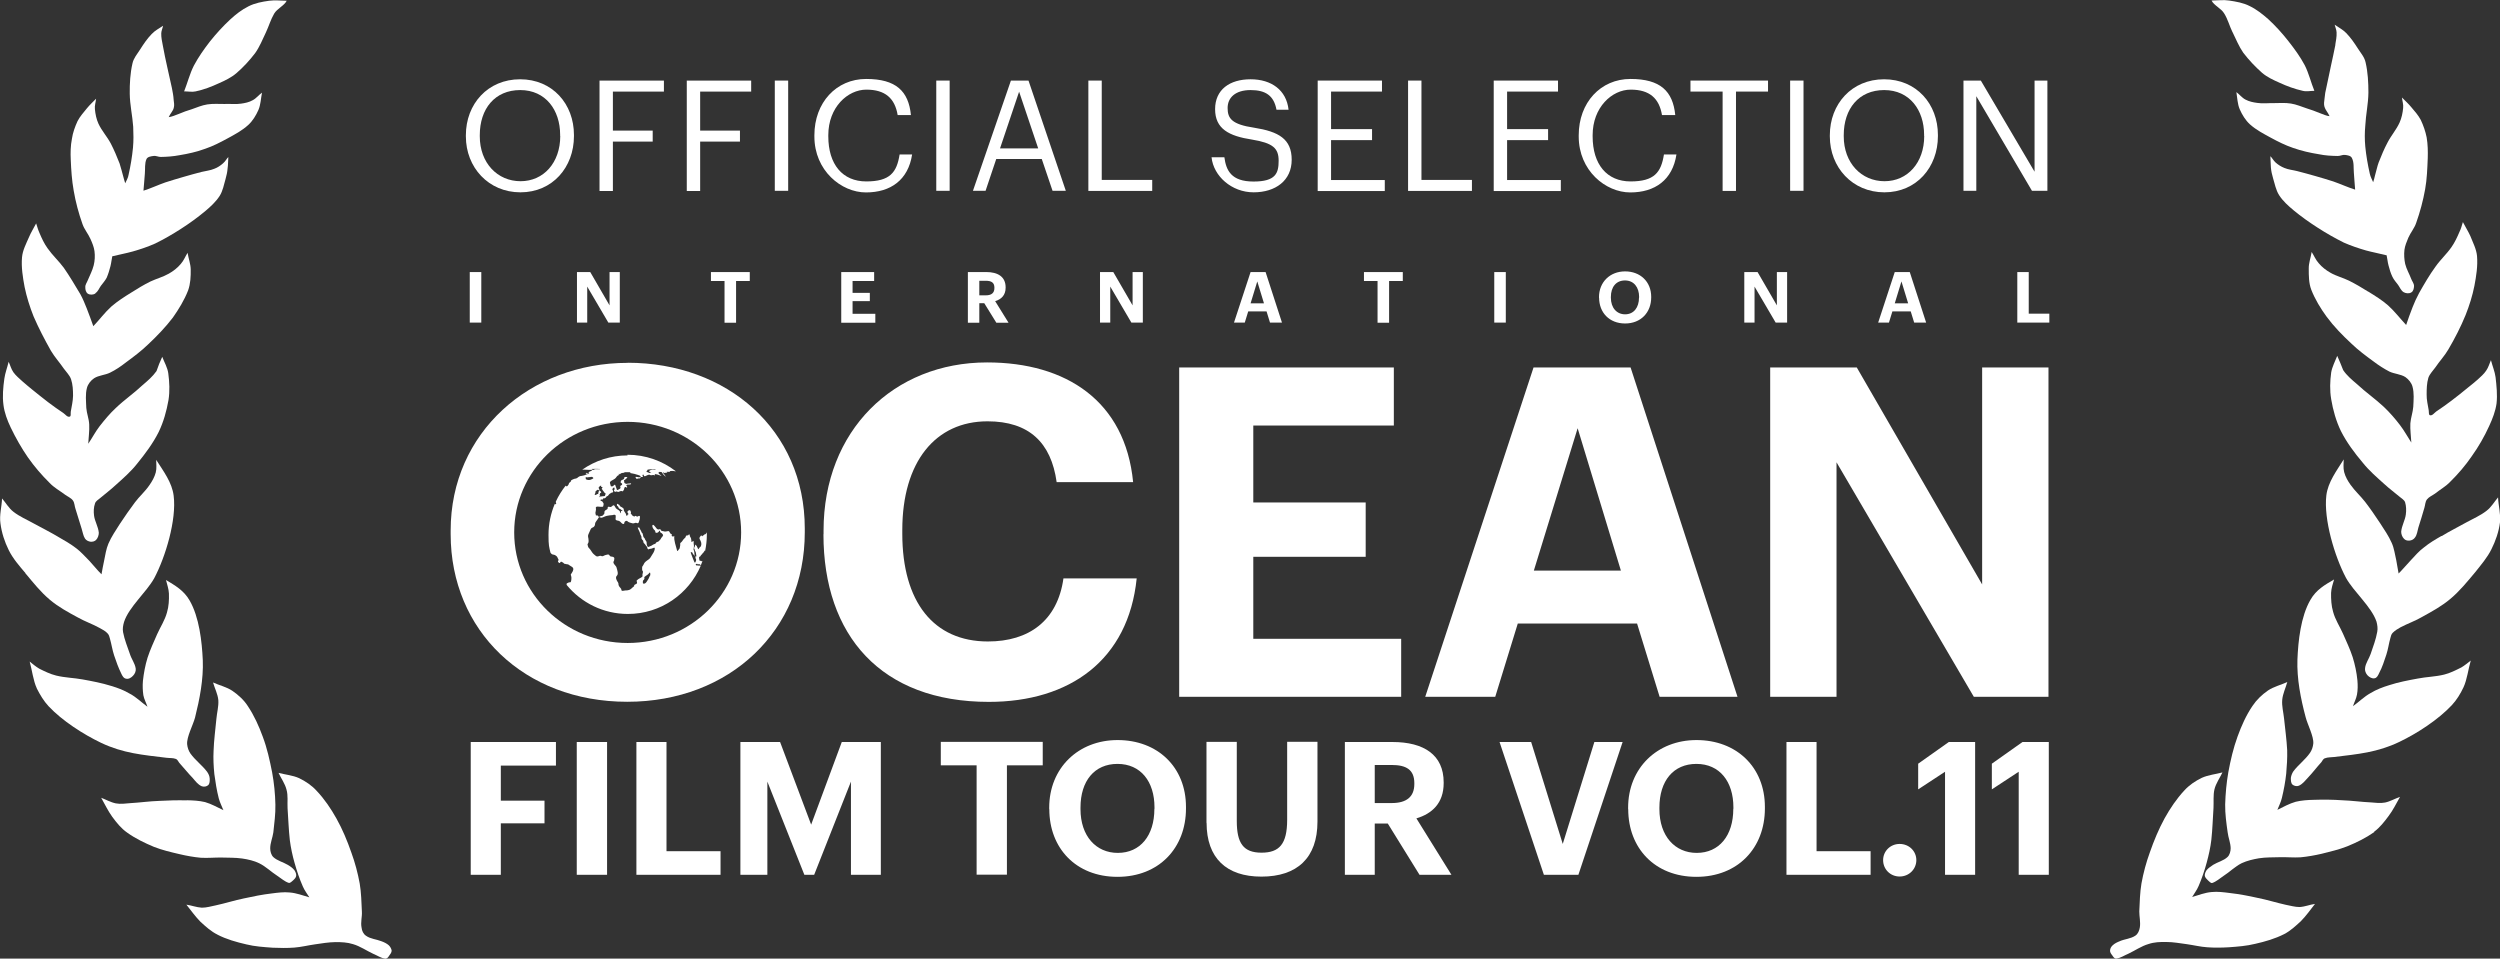 <?xml version="1.0" encoding="UTF-8"?><svg id="b" xmlns="http://www.w3.org/2000/svg" viewBox="0 0 2317.7 888.7"><rect x="0" y="0" width="2317.7" height="888.7" fill="#333333" stroke="none"/><path d="m763.5,495.3v-3.4c0-92.7,64.9-155.9,151.6-155.9,73.5,0,128.1,35.9,135.4,111h-70.9c-5.1-36.7-25.6-56.4-64.1-56.4-48.3,0-79,37.6-79,100.8v3.4c0,63.2,29,99.9,79.4,99.9,38,0,64.5-19.2,70-58.5h67.9c-7.7,75.6-61.9,114.5-137.1,114.5-99.9,0-153.3-61.5-153.3-155.4Z" style="fill:#fff; stroke-width:0px;"/><path d="m1093.2,340.7h199s0,53.8,0,53.8h-130.3v71.3h104.2s0,50.4,0,50.4h-104.2v76h137.1s0,53.8,0,53.8h-205.8s0-305.3,0-305.3Z" style="fill:#fff; stroke-width:0px;"/><path d="m1421.6,340.7h90.1s99.1,305.3,99.1,305.3h-72.2s-20.9-67.9-20.9-67.9h-110.6s-20.9,67.9-20.9,67.9h-64.9s100.4-305.3,100.4-305.3Zm.4,188.3h80.7s-40.1-132-40.1-132l-40.6,132Z" style="fill:#fff; stroke-width:0px;"/><path d="m1641.1,340.7h80.3s116.2,201.1,116.2,201.1v-201.1h61.5s0,305.3,0,305.3h-69.2s-127.3-217.4-127.3-217.4v217.4h-61.5s0-305.3,0-305.3Z" style="fill:#fff; stroke-width:0px;"/><path d="m435.5,252.2h10.7s0,46.9,0,46.9h-10.7s0-46.9,0-46.9Z" style="fill:#fff; stroke-width:0px;"/><path d="m534.9,252.2h12.3s17.9,30.9,17.9,30.9v-30.9h9.5s0,46.9,0,46.9h-10.6s-19.6-33.4-19.6-33.4v33.4h-9.5s0-46.9,0-46.9Z" style="fill:#fff; stroke-width:0px;"/><path d="m671.8,260.5h-12.7s0-8.3,0-8.3h36s0,8.3,0,8.3h-12.7v38.7h-10.7s0-38.7,0-38.7Z" style="fill:#fff; stroke-width:0px;"/><path d="m779.8,252.2h30.6s0,8.3,0,8.3h-20v11h16s0,7.7,0,7.7h-16v11.7h21.1s0,8.3,0,8.3h-31.6s0-46.9,0-46.9Z" style="fill:#fff; stroke-width:0px;"/><path d="m897.4,252.2h16.8c11.1,0,18.1,4.5,18.1,14.2v.3c0,7.1-4.1,10.8-9.7,12.5l12.4,20h-11.3s-11.2-18.1-11.2-18.1h-4.6v18.1h-10.6s0-46.9,0-46.9Zm16.5,21.6c5.3,0,8-2.2,8-6.8v-.3c0-4.8-2.9-6.4-8-6.4h-6v13.5h6Z" style="fill:#fff; stroke-width:0px;"/><path d="m1019.8,252.2h12.3s17.9,30.9,17.9,30.9v-30.9h9.5s0,46.9,0,46.9h-10.6s-19.6-33.4-19.6-33.4v33.4h-9.5s0-46.9,0-46.9Z" style="fill:#fff; stroke-width:0px;"/><path d="m1159.4,252.2h13.9s15.2,46.9,15.2,46.9h-11.1s-3.2-10.4-3.2-10.4h-17s-3.2,10.4-3.2,10.4h-10s15.4-46.9,15.4-46.9Zm0,29h12.4s-6.2-20.3-6.2-20.3l-6.2,20.3Z" style="fill:#fff; stroke-width:0px;"/><path d="m1277.2,260.5h-12.7s0-8.3,0-8.3h36s0,8.3,0,8.3h-12.7v38.7h-10.7s0-38.7,0-38.7Z" style="fill:#fff; stroke-width:0px;"/><path d="m1385.3,252.2h10.7s0,46.9,0,46.9h-10.7s0-46.9,0-46.9Z" style="fill:#fff; stroke-width:0px;"/><path d="m1482.4,276v-.5c0-14,10.2-23.9,24.2-23.9s24.2,9.5,24.2,23.6v.5c0,14-9.6,24.2-24.2,24.2-14.7,0-24.1-10.2-24.1-23.9Zm37.2-.1v-.5c0-9.1-4.9-15.4-13.1-15.4s-13.1,6-13.1,15.4v.5c0,9.6,5.5,15.5,13.2,15.5,7.9,0,12.9-6.1,12.9-15.6Z" style="fill:#fff; stroke-width:0px;"/><path d="m1617.1,252.2h12.3s17.9,30.9,17.9,30.9v-30.9h9.5s0,46.9,0,46.9h-10.6s-19.6-33.4-19.6-33.4v33.4h-9.5s0-46.9,0-46.9Z" style="fill:#fff; stroke-width:0px;"/><path d="m1756.6,252.2h13.9s15.2,46.9,15.2,46.9h-11.1s-3.2-10.4-3.2-10.4h-17s-3.2,10.4-3.2,10.4h-10s15.4-46.9,15.4-46.9Zm0,29h12.4s-6.2-20.3-6.2-20.3l-6.2,20.3Z" style="fill:#fff; stroke-width:0px;"/><path d="m1870.2,252.2h10.6s0,38.6,0,38.6h19.1s0,8.3,0,8.3h-29.7s0-46.9,0-46.9Z" style="fill:#fff; stroke-width:0px;"/><path d="m581.8,422.2c-15.6,0-30.1,4.9-42,13.2,0,0,.2,0,.2,0,.3,0,.5,0,.6,0,.2,0,.3,0,.4,0s.3,0,.6,0c.2,0,0,0,4.2.2.5,0,.9,0,1.4,0,.6,0,1.2,0,1.7-.1.2,0,.4-.1.5-.2,0-.2.1-.3-.3-.3-.4,0,0-.1.1-.2.2,0,.3,0,.5,0-.7,0-.6,0-1.4-.2h0s0,0,0,0c.3,0,1.3.1,2,.2,0,0,.1,0,.2,0,0,0,0,0,0,0,.2,0,.4,0,.3,0,0,0,0,0,0,0-.1,0-.3,0-.3,0-.2,0-.3,0-.4,0h-.2c0,0-.1,0-.2,0-.2,0-.3,0-.2,0,.1,0,.4,0,.8-.1,1.2,0,.7,0,1.5,0,.2,0,.4,0,.5,0s.2,0,.3,0c.2,0,.5,0,.8,0,.3,0,.3,0,.6,0,1.6,0,3,.1,1.9.3-.2,0-.3,0-.5,0s-.3,0-.4,0c-.2,0-.4,0-.7,0h0c-.6,0-.7,0-1.5,0s-.3,0-.6,0c-.3,0-.5,0-.6,0-.4,0-.6,0-1.1,0,0,0,0,0,0,0,0,0,0,0,0,0,0,0,.2,0,.2,0,0,0,0,0,.1,0h0s0,0,0,0c.1,0,0,.1-.3.1h0c-.3,0-.6,0-.9,0,.2,0,.5,0,.8,0,1.1,0,1.4.2,1.1.2-.3,0-1.3.2-2.1.4-.2,0-.4,0-.6.1-.2,0-.4.1-.2.2.1,0,.4,0,.3.2-.2.2-.8.2-.9.4-.2.3-.8.3-1.2.4-.8.2.2.5-1.1.8-.5,0-.1.2.2.5.6.5.2.8-.3.8-.1,0-.2,0-.3,0-.6,0-.7-.3-.9-.5-.1-.1-.3-.2-.5-.2s-.4,0-.4.1c-.3.4-.8.6-.2.7.7.1,1.6,0,1.6.2,0,.3-.7.1-2,.8-.7.4-1.3.5-3.6,1-1,.2-1.3,0-2.2.5-.6.4-1.3.7-1.7,1.2-.2.2-.5.4-.8.5-.7.2-1.4.5-2.1.5h0s0,0,0,0c-.5,0-.3.3-1.7.7-.8.3-1.4.7-1.5,1.3,0,.5-.3.9-1,1.3-.6.3-.9,1-.9,1.1,0,.7-.7,1.4-1.2,2.1-.2.3-.4.4-.6.4s0,0-.1,0c0,0,0,0-.1,0s0,0-.1,0c0,0-.1,0-.2,0-.6,0-.6-.4-.6-.6,0,0,0,0,0-.1-3.6,4.6-6.7,9.5-9.2,14.9,0,.1,0,.3,0,.4-.1,1.2.7.9.2,1.8,0,.2-.2.3-.4.3s-.1,0-.2,0c-.1-.1-.2-.3-.3-.4,0,0-.1-.1-.2-.1-3.8,8.9-5.9,18.6-5.9,28.9s.6,11.1,1.8,16.4c.2.2.3.4.5.7,1.2,1.5,2,.9,3.7,1.6.9.4,2,1.4,2.3,2.2.4,1.4,1.3,1.7.9,2.6-.5,1-.6,1.3-.2,1.7.3.2.8.9,1.3.9s.4-.1.5-.4c.2-.4.4-.8.9-.8s.4,0,.7.2c.7.4,1.5.7,2,1.5,0,.1.2.2.4.2s0,0,0,0c0,0,.2,0,.3,0,.3,0,.5.1.8.2.2.1.5.2.9.2s.1,0,.2,0c0,0,.1,0,.2,0,.8,0,1.5.3,2.1.9,2,1.7,6.1,1.8,1.9,7.8-.5.7-.8.7-.2,2.2.6,1.7,0,5-.3,5.4-.2.5-.6.5-1,.5s-.1,0-.2,0h-.2c-.3,0-.7,0-.9.3-.4.4-2.2.2-1.5,2.2,13.5,16.4,33.9,26.8,56.7,26.8,30.4,0,56.4-18.5,67.6-44.8,0,0-.2,0-.3,0-.5,0-.8,0-1.1,0s-.1,0-.2,0h-.2c-.2,0-.4,0-.8-.1-.4-.1-.7-.1-.9-.1s-.1,0-.2,0-.1,0-.2,0c-.4,0-.6,0-.8-.6-.2-.4.5-.9,1-.9s.3,0,.4.1c.2.2.4.5.7.5s.4,0,.6-.3c0,0,.2-.1.3-.1.2,0,.5.3,1.4.8.2.1.3.2.4.2.5-1.3,1-2.6,1.5-3.9-.2.2-.4.4-.6.4s-.1,0-.2,0c-.1-.1-.3-.4-.6-.4s-.2,0-.3,0c0,0-.2,0-.3,0s-.2,0-.2-.1c0-.2-.3-.1-.5-.2-.3,0-.3-.4-.3-.9.1-1.4-.5-.8-.2-2,.2-1.2,1-.2,1.5-1.6.5-1.2.8-.6,1.4-1.6.3-.6.7-1.1,1.1-1.3.4-.2.6-1.2,1.2-1.8,0,0,.1,0,.2,0,.1,0,.2.1.2.3,1-4.9,1.6-9.9,1.6-15.1s0-1.5,0-2.2c-.1.3-.3.6-.5.9-.4.5-.8,1-1.3,1s-.1,0-.2,0c0,0,0,0,0,0-.1,0-.2,0-.3.2-.4.8-1.3.6-1.9,1.6,0,0,0,0-.1,0,0,0-.1,0-.2-.2-.1-.3-.4-.5-.6-.5s-.3,0-.5.2c-.7.9-1.7,1.9-1.1,3,1.5,2.7,2,4.3,1.3,6.4-.4,1.2-.8.5-2.2,2.8,0,0-.1.2-.2.2,0,0-.1,0-.2,0s-.2,0-.2-.1c-.2-.5,0-.6-.6-1.5-.6-.8-.3-1.3-.9-1.6-.7-.4-.5-.8-.9-.9,0,0,0,0,0,0-.2,0-.3.3-.3.5,0,1.8-1.5,2.1-.6,3.5.5.7.1,1.4.8,2.2.4.4.6,1.1,1,4.2,0,.5-.2.7-.4.7,0,0,0,0-.1,0-1.9,0-.8-4.1-2-6.1-.3-.5,0-1,0-1.7.7-2.9-.3-3.7,0-5.9,0-.3-.2-.9-.5-.9s-.3,0-.4.3c-.4.5-.7.8-.9.8-.6,0,0-2.8-1.2-4.5-.8-1.1-.5-2-.9-2.5,0-.1-.2-.2-.3-.2s-.3,0-.4.3c-.3.6-.7.7-1,.7s-.2,0-.3,0c0,0-.2,0-.3,0-.4,0-.8.1-1.1.9h0c-.4,1.7-1.2,1.5-2.1,2.7-1.3,1.8-1.7,2.5-2.5,3-.5.3-.7.8-.6,1.4.2,1.6-.3,2-.4,3.4,0,.9-.3.6-1.1,1.9-.5.7-.8,1.2-1,1.2s-.3-.2-.5-.8c-3.3-11.1-2.4-11.1-2.5-12.7,0-.2,0-.5-.2-.6,0,0,0,0,0,0-.1,0-.3.2-.4.4-.1.2-.3.4-.5.4s-.3,0-.5-.2c-.2-.2-.9-.8-.9-1.2,0-.4.9-.7-.2-1-1.1-.4-1.3-1.3-1.9-2.3-.2-.4-.6-.5-.9-.5s-.7,0-1.2.2c-.5,0-1,.2-1.6.2s-.9,0-1.4-.2c-1.4-.4-2.2,0-2.8-1.2,0-.2-.2-.3-.3-.5-.1-.2-.2-.3-.4-.3s-.2,0-.3,0c-.3.1-.6.3-.9.3,0,0-.2,0-.2,0-.6,0-1.1-.2-1.6-.7-.4-.5-.7-.9-1.1-1.4-.4-.5-.8-1-1.3-1.5-.4-.5-.8-.7-1.1-.7-1.1,0-.9,3,1.7,5.2.4.4.3.6.4.9,0,1,.3,1.3,1.2,1.3h0c1.5,0,2-1.1,2.7-1.9,0,0,.1-.1.2-.1.1,0,.2,0,.3.2,0,.1,0,.2,0,.3,0,.8.5,1.4,1.1,1.6.7.3,1.1,1,1.6,1.6.2.3.2.6,0,.9-.4.6-.6,1.3-1.2,1.7-.2.1-.3.3-.4.5-.2,1.1-2,2.6-2.4,3.1-.4.5-2.2.5-2.6,1.6-.3,1.1-1.8.6-3.7,2.2-.4.4-1.9.7-2.9,1.3-.1,0-.3.1-.4.1-1.1,0-1.6-2.7-1.5-3.9.2-1.2-1.3-2.2-1.6-3.4-.5-1.7-1.1-.9-1.5-2.4-.6-2.2-.4-3-1.3-3.5-.6-.4-.1-.8-1.4-2.7-.8-1.3-1-2.2-1.3-2.2,0,0-.1,0-.2,0-.1.1-.3.2-.4.2s-.4,0-.6-.2c0,1.1,2,4,2.3,5.9.2,1.4,1.3,1.7,1.2,3.4-.2,2.3,1.7,2.1,1.7,3.8,0,1.3,1,1.9,1.5,2.4.9,1,.9,1.7,1.8,2.3.3.2.3.5.3.8,0,.6.3,1.1.7,1.5.2.2.3.3.4.3.4,0,.7-.6,2-.6,1.2,0,2.7-1,3.4-1s.4.1.5.4c0,.3,0,.6,0,1-.2,1.1-.6,2.2-1.2,3.2-3,5.1-3.3,5.4-4.5,6.3-2.1,1.5-3.8,2.4-4.7,4.8-.5,1.3-1.4,1.4-1.3,3,0,1.6-.1,2.2.5,2.9.5.6.3,1-.2,3.4-.2.9.7,1.3-.5,2.2-.8.6-1.9,1.1-2.6,1.5-1.3.7-1.1,1-1.9,1.4-.9.5,0,1.2,0,2.4,0,.9-1,1.3-1.6,1.5-2.2,1-.1,1.1-1.6,2.1-1,.7-1.6,1.4-2.3,2-1.6,1.3-2.3,1.1-3.4,1.4-.3,0-.5.1-.7.1s-.3,0-.4,0c-.1,0-.3,0-.5,0s-.5,0-.9.1c-.5,0-1.2.3-1.9.3s-.9-.1-1.1-.5c-.8-1.3.7-.2-.9-2.1-.4-.4-.7-.8-1.1-1.3-1.4-2-.4-2.9-1.3-4-1.1-1.5-2.7-4.5-1.1-6,1.8-1.7.6-4.8-.3-8-.3-1.3-3.9-3.7-2.5-5.6.6-.8.3-1.5.5-2.2.3-.7-.2-1.8-2-2-.6,0-1.7,0-2.4-1.1-.4-.6-.6-.9-1.1-.9-.2,0-.4,0-.6,0-3.7.7-3.9,1.6-4.8,1.6s-.5,0-1-.2c-.3-.1-.6-.2-.9-.2-.5,0-1,.1-1.5.3-.5.2-.9.3-1.4.3s-.9-.1-1.4-.5c-1.1-1-2.4-1.7-3.5-3.4-2.4-4.1-3.6-4-3.8-5.5,0-.4-.2-.9-.3-1.3-.5-1.3.9-.8.9-3.8,0-3.1-1.1-3.9-.2-6,.7-1.5,1.4-3.1,2.1-4.7.4-.8.9-1.3,1.7-1.6h.2c1.5-.7,2.1-1.8,2.2-3.3,0-1.8,1.5-2.7,3.4-6,.2-.3.3-.4.5-.4s.5.2.8.3c.3.2.7.3,1.1.3s.4,0,.7-.1c.4-.2.9-.3,1.3-.5,4.6-2.2,8-1.4,9.4-2.1.2,0,.4-.1.6-.1.6,0,1.2.4,1.3.7v.2c0,.9.1,1.8-.1,2.8-.2.6.2,1.6,2,1.8,1.1.1,2,.6,2.7,1.4.9.9,1.5,1.7,2.6,1.7h0c.8,0,.7-.6.8-1.1.1-1,1.1-1.8,2-1.8s.7.1.9.4c1,1,3.3,1.6,4.7,1.9.3,0,.5,0,.8,0s.7,0,1-.2c.5-.2.9-.3,1.2-.3s.6,0,.8.2c.2,0,.5.2.8.2s.2,0,.3,0c.4,0,.6-.3.8-.7.7-1.7,1.2-3.5,1.2-5.3,0-.6-.2-.7-.7-.8,0,0,0,0-.1,0-.2,0-.4,0-.6.2-.5.3-.9.5-1.2.5-.4,0-.6-.3-.9-.5-.2-.2-.4-.2-.6-.2-.3,0-.4.2-.6.3-.2.2-.4.3-.6.3s-.4,0-.6-.3c-.6-.4-1.1-.3-1.8-1.5-.1-.2-.2-.5-.5-.6-.8-.6.1-1-.1-1.5-.2-.4-.3-.8-.4-1.2-.1-.5-.6-.8-1.1-.8s-.6.1-.9.4c-.2.2-.2.4-.5.6-.6.2-.5.3-.4.8.1.6.4,1,.8,1.4.3.3.3.6-.1.7-1,.2-.4,1.2-1.2,1.3h0c-.5,0-.7-.5-.7-.7,0-1.9-2.1-2.8-2.2-5.1,0-.7-.4-1.3-1-1.6-.7-.3-1.2-.9-1.9-1.1-1.2-.5-.7-1.7-1.8-1.9-.3,0-.5-.3-.7-.5-.1-.1-.2-.2-.4-.2-.2,0-.4.1-.5.4-.2.6-.2,1.3.5,1.7,1.3.8.7,2.4,2,2.5.8,0,.5.5,1.5,1,.9.5,1.2.7,1,1,0,0-.1,0-.2,0s-.2,0-.3,0c0,0-.2,0-.3,0h0c-.4,0-.6.2-.5.7q.3.9-.5,1.5c-.2-.1-.1-.3-.1-.5-.1-1.1-.8-1.9-1.7-2.5-.6-.4-2.5-1.2-3.2-3.1-.3-.7-.8-1.3-1.4-1.3s-.5,0-.7.3c-.3.2-.6.5-1,.8-.4.3-.8.5-1.2.5-.5,0-1-.2-1.6-.3,0,0,0,0,0,0-.7,0-1,.6-.9,1.1.2,1.2-1,1.5-1.9,2.1-2,1.3-.6,2.4-1.4,3.5-1.1,1.3-1.4,1.7-2,1.8-1.5.1-2.2.9-2.7.9s-.4-.1-.6-.4c-.2-.3-.3-.9-1.1-.9s-.2,0-.3,0c-.2,0-.4,0-.6,0-.4,0-.5-.2-.5-.9,0-.2,0-.5-.1-.6-.7-1,.8-3.2.2-5.4-.2-.6.5-1.3,1.3-1.3.3,0,.6,0,.9,0s.8,0,1.1.1c.5.1.9.1,1.4.1s.3,0,.4,0c.1,0,.3,0,.4,0,.2,0,.4,0,.6,0,0,0,0,0,0,0,.4,0,.6-.2.8-.6.2-.6.6-2.7,0-3.1-.6-.4-.5-1.3-1.3-1.5-.5-.1-2-.8-1-1.4.3-.2.5-.2.6-.2.3,0,.5,0,.8.1h0c.4,0,.6-.3.7-.6,0-.3,0-.6.3-.6s0,0,.1,0c.2,0,.4.1.5.1.5,0,.9-.3,1.3-.5,1-.6.6-1.4,1.7-1.6,1.3-.3.9-1.7,3.6-3,.4-.2.7-.4,1.2-.4.5,0,.7-.4.7-.8,0-1.5-1.7-1.8.1-3.4.3-.3.5-.4.7-.4s.1,0,.2,0c.2,0,.1.3.1.4,0,.2,0,.4.2.6.7.8-2.3,2,.7,3,0,0,.1,0,.2,0,.2,0,.4,0,.6-.2.2,0,.4-.2.6-.2s.3,0,.5.3c.1.2.3.2.5.2s.3,0,.4,0c.6-.3,1.4-.4,1.9-.7.3-.2.5-.2.7-.2.5,0,.9.3,1,.3.1,0,.2,0,.3,0,.2,0,.3,0,.4-.2.4-.7,1.1-1.3,1.1-2.2,0-.5.2-1,.6-1.4.2-.2.3-.2.5-.2.4,0,.7.3.9.5,0,0,.2,0,.3,0,.4,0,.7-.4.3-1-.5-.6-1.1-1-.2-1.5.5-.2.8-.3,1.2-.3s.5,0,.7,0c.2,0,.5,0,.7,0s.7,0,1.2-.3c.5-.3,0-.8-.4-.8s-.1,0-.2,0c-.5.2-1.1.2-1.7.2-.6,0-1.2.3-1.8.3s-.6,0-.9-.3c-.4-.2-1.3-.3-1.1-1.3.1-.7-.9-1.5.1-1.9,1-.4,1.1-1.1,2.2-1.7.5-.3.7-.7.2-1-.3-.1-.7-.2-1-.2-.9,0-1.8.3-1.6,1,.2.9-.8,1.3-2.3,2-.7.3-.8.6-1,1.7-.1.7.4.9.7,1,.9.5,1.2,1.4-.2,2.1-1.7.8-.3,1.9-.6,2.4-.5.8-.7.9-2.5,1.8-.2,0-.3.1-.4.1-.3,0-.5-.2-.6-.4-.2-.6.3,0-.7-2.2-.7-1.5-.5-2.2-1.1-2.3,0,0,0,0-.1,0-.3,0-.5.3-1.2,1-.5.4-1,.6-1.5.6s-1.1-.3-1.1-1c0-.2,0-.4-.2-.6v-.2c0-.5-.3-.8-.4-1.2-.6-2.6,4.4-2.7,6.1-5.9.8-1.5,2.3-1.4,2.7-2.1,0-.1,0-.2-.3-.2s0,0,0,0c0,0-.2,0-.3,0,0,0,0,0,0,0-.4,0-.5-.3-.2-.4.1,0,.3-.1.4-.1.3,0,.6.2.7.2,0,0,.2,0,.3,0,.2,0,.4,0,.4-.2,0,0,0-.4.2-.4.5-.1.8-.4,1.4-.4s0,0,0,0h0c.3,0,.5,0,.7-.1.4-.1,1.2,0,1.4-.5,0,0,.2-.1.3-.1s.1,0,.2,0c.3,0,.5,0,.6,0s.3,0,.5,0c.1,0,.2,0,.4,0s.2,0,.3,0c.2,0,.4,0,.6,0h.2c0,0,.1,0,.2,0s0,0,0,0c.1,0,.3,0,.5,0s.3,0,.4,0c.1,0,.3,0,.4,0s.1,0,.2,0h0c.2,0,1,.2.7.5h-.2c-.3.4,1.1.5,1.7.6,2.3.3,2.4.6,5.4,1.4,3,.8,3.1,1.8,1.9,2.1-.3,0-.6.1-.8.1-.4,0-.7,0-1.2-.2-.4,0-.9-.2-1.5-.2s-.1,0-.2,0c-.4,0-.5.1-.4.4.6,1.1.8,1.3,1.1,1.5.2,0,.3.1.4.1s.3,0,.3-.2h0c0-.3.2-.4.3-.4s.4,0,.7.1c.2,0,.4,0,.5,0,.8,0,1-.4,1.2-.7.2-.4.3-.7.9-.7h0c.2,0,.5,0,.8,0,.5,0,1,0,.6-.6-.6-.6-.3-1.1,0-1.6,0,0,.1,0,.2,0s0,0,.1,0c.6,0,.6,1,.7,1.1,0,.3.4.4.8.4s.2,0,.2,0c1.2-.3,2.6-1.4,3.8-1.4s.5,0,.7.2c.4.2.8.3,1.2.3s.9,0,1.5-.2c.2,0,.4,0,.6,0,.5,0,.8.2,1.1.3,0,0,.2,0,.2,0,.1,0,.2,0,.2-.2,0-.4-.7-.9,0-.9s.2,0,.4,0c2.5.3,3.5,1.1,5.2,1.5,0,0,0,0,.1,0,.1,0,.2,0,.1-.2-.2-.2-.5-.4-.8-.6-2.2-1.4-2.3-2.3-.8-2.8.1,0,.3,0,.5,0,.8,0,1.9.3,1.8.6,0,.4,2.4,3.5,3.3,3.6h0c.4,0-.3-.6-.8-1.1-.8-.8.2-.7-1-1.5-.7-.4-1-.6-.5-.8.1,0,.1-.3.3-.3s.3,0,.6.3c0,0,.5.3.7.3s.2,0,.2-.1c0-.1.3-.2.5-.2s.4,0,.6,0c.3,0,.7.1.9.1s.3,0,0-.2c-.1-.1-1.4-.8,0-.8s.3,0,.5,0c.8,0,1.3.1,1.6.1s.4,0,.3-.2c-.3-.5.7-.7,1.6-.7.4,0,.6,0,.9,0,1,0,1.2,0,1.6.2.3,0,.5.1.7.1h0c.3,0,.6,0,.8,0-12.4-9.6-28-15.3-44.9-15.3m22.8,13.5c.1,0,.2,0,.4,0,.7,0,1-.2,1.6-.2s.6,0,.9,0c.9.2.9.3,0,.4-.7,0-1.3.1-2.1.1h-.2s0,0,0,0c-.6,0-.3.2-.9.2-.4,0-.2.1-.9.2-1.4.2-2.1,1.4-.2,2.3.2.1.7.2.6.4,0,0,0,0-.2,0s-.4,0-.7,0c-.1,0-.4,0-.7,0-1.2-.2-.7-.6-1.7-.7-.9-.1-1.2-.3-1-.6.1-.2.3-.3.2-.5,0-.1.1-.2.3-.2.7-.1-.3-.3.1-.5.2-.1.7-.2.3-.5-.1,0,0-.1.2-.1h0s0,0,0,0c.7,0,1.2-.1,1.5-.2.2,0,.7,0,1.1-.1,0,0,0,0,0,0,.1,0,.3,0,.5,0,.2,0,.4,0,.7,0m-60,7.5c.3,0,.8-.2,2.5-.3.4,0,.7,0,1-.2.2,0,.3,0,.5,0,.3,0,.6.1.9.1.3.3.6.6.9.9.1.1-.1.4-.3.6-1.3.8-2.6,1.3-3.9,1.3-.8,0-1.6-.2-2.3-.5-.7-.3-.3-.5-.6-.8-.4-.4.8-.5.2-.7-.2,0-.5-.1-.4-.3,0-.2.4-.3.6-.4,0,0,.2,0,.2,0,.2,0,.2.1.3.2.1.2.2.2.3.2m11.5,18.3c-.6-.2,0-.8.5-1.2.5-.4.1-.5-.3-.7-.6-.3.6-.6.4-1.6,0-.4.5-.5.8-.7.7-.4,0-.8,0-1-.4-.9-1.5-.2-1.3-1,.1-.5-.1-.8-.3-1.2-.1-.2-.7-1.6-.4-1.8.9-.7,1-1.4,1.8-1.5,0,0,.2,0,.3,0,.3,0,.4.3.3.5-.1.2-.5.4-.2.6.1.1.3.1.5.1h0s0,0,0,0c.1,0,.2,0,.4,0,.4,0,.5.3.3.6-.5.9-1,1.1-.4,1.5.7.4.3.7,1.2,1.6,1.6,1.8.8,1.6,1.7,2,1.4.7-.3,1.3,0,2.2,0,.3-.4.6-1.2.6h0s0,0,0,0c-.6,0-1.2,0-1.8.2-.2,0-.4,0-.5,0h-.1s0,0-.1,0c-.3,0-.7,0-1.1.3-.1,0-.3,0-.4,0m-3.8-1.6c-.6,0-1-.5-.2-1.5.8-1.2-.5-1.3.4-1.8,1.3-.7.5-1.4,2-1.5h0c1,0,1.5.7,1,1.4-.5.7-.4,1.3-.4,1.6,0,1.2-.8.6-1.7,1.3-.3.3-.7.4-1,.4m92.1,62.7c-.2,0-.4-.1-.5-.5-.8-1.7-2.1-5.4-3-7.7-.2-.6-.6-1.4,0-1.4s0,0,0,0c.5,0,1.1-.1,1.4.9.1.6.5,1,1.5,2,.4.4,1.1,1.4,1.1,1.6,0,.9.3,1.6.6,2.2.3.6-.2,1.7-.5,2.5,0,.2-.3.4-.5.4m-47.4,19.6c-.6,0-.9-.3-.9-.6,0-1.8-.1-2.1.5-2.6.5-.4,1.2-1.3.9-2-.7-1.7,2.7-2,4.7-4.9,0-.1.2-.2.3-.2s.2,0,.3.2c.2.3.1.2.2,2-.1.9-.4.4-.7,1.5-.5,1.5-1.2,2.6-2.8,5-.8,1.2-1.7,1.6-2.4,1.6m-46.8-107.9s0,0,0,0h0s0,0,0,0c0,0,0,0,0,0m0,0c.1,0,.3,0,.4,0,0,0-.2,0-.4,0" style="fill:#fff; stroke-width:0px;"/><path d="m436.4,687.9h79s0,21.9,0,21.9h-51.1v32.5h40.5s0,21,0,21h-40.5v47.7h-27.9s0-123.1,0-123.1Z" style="fill:#fff; stroke-width:0px;"/><path d="m534.7,687.9h28.1s0,123.1,0,123.1h-28.1s0-123.1,0-123.1Z" style="fill:#fff; stroke-width:0px;"/><path d="m590,687.9h27.9s0,101.2,0,101.2h50.1s0,21.9,0,21.9h-78s0-123.1,0-123.1Z" style="fill:#fff; stroke-width:0px;"/><path d="m686.4,687.9h36.8s28.8,76.6,28.8,76.6l28.4-76.6h36.2s0,123.1,0,123.1h-27.7s0-86.4,0-86.4l-34.1,86.4h-9.1s-34.3-86.4-34.3-86.4v86.4h-25s0-123.1,0-123.1Z" style="fill:#fff; stroke-width:0px;"/><path d="m905.4,709.5h-33.2s0-21.7,0-21.7h94.5s0,21.7,0,21.7h-33.2v101.4h-28.1s0-101.4,0-101.4Z" style="fill:#fff; stroke-width:0px;"/><path d="m972.7,750.2v-1.4c0-36.7,26.9-62.7,63.4-62.7,37,0,63.4,25,63.4,62v1.4c0,36.7-25.1,63.4-63.5,63.4-38.6,0-63.2-26.7-63.2-62.7Zm97.6-.3v-1.4c0-23.9-12.7-40.3-34.3-40.3-21.3,0-34.3,15.7-34.3,40.5v1.4c0,25.1,14.5,40.6,34.6,40.6,20.8,0,33.9-16,33.9-40.8Z" style="fill:#fff; stroke-width:0px;"/><path d="m1118.5,762.9v-75.1h28.1s0,73.3,0,73.3c0,20.5,6,29.4,22.9,29.4,16.5,0,23.8-7.9,23.8-30.5v-72.3h28.1s0,74,0,74c0,33.6-18.8,51-52,51-32.4,0-50.8-17.2-50.8-49.9Z" style="fill:#fff; stroke-width:0px;"/><path d="m1246.8,687.9h44.1c29.1,0,47.5,11.9,47.5,37.4v.7c0,18.6-10.8,28.4-25.3,32.7l32.5,52.3h-29.6s-29.4-47.5-29.4-47.5h-12.1v47.5h-27.7s0-123.1,0-123.1Zm43.4,56.6c13.9,0,21-5.9,21-17.7v-.7c0-12.6-7.6-16.9-21-16.9h-15.7v35.3h15.7Z" style="fill:#fff; stroke-width:0px;"/><path d="m1390.1,687.9h29.4s29.3,94.5,29.3,94.5l29.3-94.5h26.2s-41,123.1-41,123.1h-32s-41.1-123.1-41.1-123.1Z" style="fill:#fff; stroke-width:0px;"/><path d="m1509.4,750.2v-1.4c0-36.7,26.9-62.7,63.4-62.7,37,0,63.4,25,63.4,62v1.4c0,36.7-25.1,63.4-63.5,63.4-38.6,0-63.2-26.7-63.2-62.7Zm97.6-.3v-1.4c0-23.9-12.7-40.3-34.3-40.3-21.3,0-34.3,15.7-34.3,40.5v1.4c0,25.1,14.5,40.6,34.6,40.6,20.8,0,33.9-16,33.9-40.8Z" style="fill:#fff; stroke-width:0px;"/><path d="m1656.2,687.9h27.9s0,101.2,0,101.2h50.1s0,21.9,0,21.9h-78s0-123.1,0-123.1Z" style="fill:#fff; stroke-width:0px;"/><path d="m1745.8,797.4c0-8.3,6.7-15,15.3-15,8.8,0,15.5,6.7,15.5,15s-6.7,15.2-15.5,15.2c-8.6,0-15.3-6.7-15.3-15.2Z" style="fill:#fff; stroke-width:0px;"/><path d="m1803.3,715.4l-25,16.4v-23.8l28.4-20.1h24.4s0,123.1,0,123.1h-27.9s0-95.6,0-95.6Z" style="fill:#fff; stroke-width:0px;"/><path d="m1871.6,715.4l-25,16.4v-23.8l28.4-20.1h24.4s0,123.1,0,123.1h-27.9s0-95.6,0-95.6Z" style="fill:#fff; stroke-width:0px;"/><path d="m581.9,336.4c-90.5,0-164.1,64.5-164.1,155.4v3.4c0,89.3,68.1,155.4,163.7,155.4,95.2,0,164.6-66.2,164.6-157.2v-3.4c0-91.8-72.3-153.7-164.1-153.7Zm0,259.7c-58.1,0-105.2-45.9-105.2-102.5s47.1-102.5,105.2-102.5c58.1,0,105.2,45.9,105.2,102.5s-47.1,102.5-105.2,102.5Z" style="fill:#fff; stroke-width:0px;"/><g id="c"><path d="m2069.7,29.7c3.2,6.5,5.9,13.3,10,19.2,5.2,6.8,11.1,13,17.4,18.6,4.7,4,10.5,6.7,16.2,9.2,6.9,3.2,14,5.8,21.5,7.5,3.5.9,7.1,0,10.8,0-3.2-7.8-5.1-16.2-8.9-23.7-4.2-7.9-9.6-15.3-15.2-22.4-5.7-7.3-11.9-14.1-18.7-20.4-5.3-4.6-10.9-9.1-17.2-12.1-5.8-3-12.4-4.1-19-5.1-5.1-.8-10.3-.1-16.3,0,2.2,4.5,8.8,7.2,11.6,11.8,3.5,5.5,5,11.8,7.8,17.5" style="fill:#fff; stroke-width:0px;"/><path d="m2165.1,41.5c-2.6,13.2-5.7,26.1-8.3,39.3-.9,3.5-1.5,7.1-1.8,10.8-.3,2.3-.8,5.1,0,7.5.8,2.8,3,4.9,4.7,8.6-2.8-.2-6-1.7-9.2-2.9-4-1.7-8.1-3.1-11.9-4.3-4.9-1.6-9.6-3.7-14.7-4.5-5.3-.9-10.7-.4-16-.4-5-.1-10.2.6-15.3-.2-3.6-.5-7.4-1.2-10.9-3.1-3.3-1.7-5.6-4.9-8.4-6.9.9,5.5,1,11,3.1,15.9,2.3,5.2,5.4,10.3,9.5,14,5.8,5.2,12.8,8.8,19.4,12.4,6.6,3.6,13.4,7,20.5,9.4,7.9,2.8,16,4.6,24.1,5.9,5.6,1.2,11.5,1.5,17.2,1.6,2.4.1,4.7-1.3,6.8-1,2.4.3,5.5.7,6.5,2.9,2.1,4,1.4,8.9,1.8,13.4.5,5.2.6,10.3,1.2,15.9-6.7-2.1-13.4-5.2-20.3-7.6-5.5-1.8-11.1-3.4-16.6-5-5.7-1.6-11.3-3.2-16.9-4.6-3.9-1-8-1.3-11.8-2.9-3-1.2-5.9-3-8.2-5.1-2-1.8-3.3-4.5-4.8-5.8.3,4.2.2,7.3.5,10.5.3,3.4,1,6.6,2,9.9,1.6,5.2,2.6,11,5.6,15.7,3.5,5.5,8.6,10,13.5,14.1,7.1,5.9,14.8,11.3,22.6,16.3,7.6,4.9,15.7,9.5,23.9,13.6,6.8,3,13.7,5.3,20.6,7.3,6.2,1.7,12.5,2.8,19.1,4.5.7,3.3.9,6.2,1.7,9.2.9,3.5,2,7.3,3.7,10.8,1.3,2.7,3.4,5,5.2,7.4,1.6,2.2,2.7,5.3,5.2,6.8,1.9,1.1,5.1,1.5,7,.2,2-1,2.5-3.8,2.6-5.9,0-2.5-1.8-4.4-2.6-6.6-1.7-4.6-4.4-9-5.6-13.9-.9-4.2-1.2-8.6-.7-13.1.5-3.8,2.1-7.6,3.6-11.2,2.1-4.8,5.7-8.9,7.3-13.8,3.6-10.1,6.4-20.6,8.3-31.2,1.7-9.5,2-19.1,2.4-28.6.2-6.3.1-12.9-1-19.4-1.1-5.5-3-11.1-5.5-16.3-2.3-4.3-5.7-8.2-8.8-11.8-2.7-3.3-5.8-6-8.6-8.9.3,3.1,1.5,6.5,1.1,9.7-.4,4.5-1.4,9.3-3.3,13.5-2.9,6.5-7.8,12-11.1,18.4-3.2,6-5.8,12.2-8.3,18.6-1.4,3.8-2.2,8.1-3.4,12.1-.5,2.1-1,4.1-1.7,6.2-1.1-2.5-2.5-5-3.1-7.8-1.9-8.4-3.4-16.9-4.2-25.2-.6-6.5-.6-12.9,0-19.4.5-10.2,2.8-20.4,2.9-30.7,0-9.2-.5-18.8-2.6-27.9-1-4.9-4.5-8.8-7.2-13-3.2-5-6.6-10-10.8-14.3-3-3.1-7.1-5.2-10.7-7.7.7,2.6,1.7,4.8,1.8,7.2.2,3.8-.6,7.6-1.2,11.3" style="fill:#fff; stroke-width:0px;"/><path d="m2195.2,270.2c-5.7-3.6-11.5-7-17.5-10-5.5-2.7-11.7-4.2-17.1-7.3-4.1-2.3-8-5.3-11-8.9-2.8-3.1-4.4-7.2-6.5-10.4-.9,5.5-2.8,10.3-2.7,15.4,0,6.6,0,13.4,2.3,19.5,3.5,9,8.7,17.5,14.4,25.3,6.6,8.9,14.5,17,22.8,24.7,6.4,6.2,13.6,11.5,20.7,16.7,4.6,3.5,9.6,6.7,14.6,9.3,4.7,2.2,10.4,2.3,14.8,5.1,3,2.1,5.7,5.4,6.6,8.9,1.6,5.9,1,12.3.7,18.6-.4,5.2-2.3,10.2-2.7,15.4-.3,5.8.6,12,.9,17.8-3.5-5.3-6.5-11-10.5-16.2-4.5-5.9-9.6-11.8-15-16.9-8-7.5-16.9-13.6-24.9-21.1-4.7-4-9.5-8-12.8-13-1.8-4.4-3.5-9-5.5-13.2-2,5.2-4.7,10.1-5.6,15.4-1.1,8.1-1.4,16.6,0,24.8,1.7,10.1,4.5,20.2,9,29.5,5.3,10.5,12.6,20.3,20.3,29.4,5.9,7.4,13,13.5,20,19.8,4.5,4.2,9.5,7.8,14.2,11.8,1.8,1.6,4.2,2.8,5,5,1.1,3.6,1.2,7.5.7,11.4-.7,5.4-3.8,10.3-4.3,15.9,0,2.2.8,4.8,2.6,6.6,1.2,1.4,3.3,1.9,5.1,1.7,2-.2,4-1.2,5.1-2.9,2-2.6,2.2-6.1,3.1-9.1,1.9-6.1,3.9-12.3,5.6-18.4.8-2.4.7-5.6,2.4-7.8,1.9-2.4,5-3.6,7.5-5.4,4.6-3.7,10-6.6,14.2-11.1,7.3-7.2,14-15,19.8-23.5,6.3-8.8,11.8-18.4,16.2-28.1,3.1-6.7,5.8-13.7,6.8-20.8.9-8.1,0-16.4-.9-24.4-.7-5.2-2.9-10.4-4.3-15.8-1.4,3.2-2.3,6.7-4.4,9.7-2.1,3.2-5.2,5.8-8,8.4-2.8,2.6-6,4.9-9.1,7.5-5,4.1-9.9,8.1-15,11.9-4.6,3.5-9.4,6.9-14.2,10.1-1.8,1.3-3.6,4-5.7,3.5-1.5-.1-1-3.1-1.3-4.7-.8-4.8-2-9.7-1.9-14.5,0-5.3.1-10.5,1.6-15.6,1.3-3.6,4.2-6.4,6.5-9.6,3.8-5.7,8.6-10.7,12-16.6,6.1-10.4,11.5-20.9,16-31.9,3.5-8.8,6.4-18,8.2-27.2,1.7-9,3.2-18.3,2.4-27.6-.6-6.5-3.8-12.3-6.2-18.5-2-4.4-4.7-8.6-6.9-12.9-1,3.1-1.7,6.2-3.1,8.9-2.1,5-4.4,9.9-7.4,14.2-4.4,6.4-10.3,11.7-14.8,18.1-5.7,7.8-10.6,16.3-15.3,24.6-2.3,4.3-4.3,8.6-6,13-2.2,5.4-4.1,11.1-6,16.6-5.6-6-10.7-12.7-16.8-18.2-5.6-4.9-12.1-8.9-18.6-12.9" style="fill:#fff; stroke-width:0px;"/><path d="m2263.4,496.9c-5.6,3.2-11.2,6.5-16.2,10.6-4.5,3.3-8.2,7.6-12.1,11.8-3.9,4.1-7.6,8.6-11.4,12.4-.9-4.4-1.4-8.5-2.2-12.4-1.3-5.4-1.9-11-4.2-16-2.8-6.4-6.9-12.3-10.7-18.2-4.5-6.8-9-13.4-14-19.9-4.2-5.4-9.4-10-13.5-15.8-2.5-3.5-4.8-7.5-5.9-11.8-1-4-.4-8.2-.4-11.7-6.5,10.5-14.6,21-16.1,33.4-2.6,22.2,7.7,56.6,18.2,76.4,7.2,13,23.6,26.7,28.3,40.6.8,3.1,1.3,6.3.7,9.4-1.2,6.9-3.8,13.8-6.1,20.5-1.5,4.5-4.7,8.5-5.2,13.2-.4,2.3.7,5,2.3,6.7,1.6,1.7,4.3,3.3,6.6,2.7,2.1-.3,3.3-2.9,4.2-4.9,2.9-5.4,4.7-11.2,6.6-16.9,1.7-5.1,2.3-10.4,3.8-15.6.4-1.7.9-3.5,2.1-4.7,2.1-2.1,4.6-3.7,7.2-5.1,6.8-3.6,14-6,20.5-9.9,8.9-4.9,18-9.9,25.8-16.5,8.5-7.1,15.8-16.1,23-24.7,5.4-6.8,11.2-13.5,15.1-21.4,3.8-7.6,6.8-16.1,7.9-24.9.8-7.7-1.5-15.3-1.8-23.1-3.4,4-6.2,9-10.5,12.3-5.7,4.5-12.3,7.3-18.7,10.8-7.6,4.3-15.6,8.2-23.1,12.8" style="fill:#fff; stroke-width:0px;"/><path d="m2281.6,618.9c-5,2.5-10.3,5.2-15.7,6.5-8,2-16.6,2.1-24.6,3.7-8.7,1.6-17.7,3.3-26.3,6.1-5.9,1.8-12,4.1-17.4,7.4-5.8,3.2-10.5,8-16.2,12.1,1.1-3.5,3-6.9,3.7-10.7.8-4.2.8-8.8.4-13.3-.7-7.2-2.2-14.4-4.4-21.5-2.4-7.4-5.9-14.7-9-21.8-3-6.7-7.2-13-9.1-20.1-1.7-5.7-2-11.7-1.9-17.6.2-4.3,1.6-8.4,2.8-12.5-8.7,5.1-16.6,9.5-22,19-8.9,15.4-11.3,37.9-12,55.3-.6,17.7,3,36.1,7.6,53.3,1.7,6.8,7.7,18,7.1,24.6-.3,3-1.3,6-3,8.5-4.4,6.4-10.8,11-15.4,17.1-1.3,1.9-2.1,4.1-2.4,6.2,0,2.2,0,4.6,1.4,6.1,1.6,1.5,4.4,1.9,6.1,1.1,3.5-1.6,5.8-4.7,8.5-7.6,4.2-4.4,8-9.5,12.3-14.2,1-1.3,1.6-3.1,3.3-3.6,2.7-1.1,5.7-.8,8.6-1.2,22-2.7,40-4.2,60.4-14,16.7-8,36-20.6,48.6-34,4.5-4.8,8.1-10.7,10.9-16.7,3.3-7.1,4.4-16.9,6.7-24.7-2.7,2-5.6,4.6-9.1,6.6" style="fill:#fff; stroke-width:0px;"/><path d="m2201,771.1c5.4-4,9.5-9.3,13.5-14.7,4.1-5.4,7-11.5,10.5-17.6-4.6,1.5-9,4.2-13.8,5.2-4.4.9-8.9.2-13.1-.1-8.9-.4-17.8-1.7-26.8-2-8.6-.6-17.4-.7-26.1-.4-5.7.1-11.5.5-16.9,1.8-5.9,1.7-11.3,4.7-17,7.5,1.3-3.4,3.3-7.1,4.2-11.1,1.8-7.4,3.2-15,4-22.5.6-7.1,1.1-14.5.9-21.6-.5-9.8-1.9-19.8-2.9-29.5-.6-5.8-2.2-11.5-1.7-17.3.5-5.6,3.2-11.1,4.7-16.5-5.9,2.7-12.5,4.2-18,7.9-5.6,3.9-10.5,8.6-14.3,14.3-5.9,8.7-10.2,18.4-13.8,28.3-3.9,10.7-6.5,21.9-8.6,33.3-1.7,9.7-2.6,19.8-2.9,29.7-.1,8.8,1.1,17.2,2.3,25.8.6,5,2.7,9.7,2.8,14.8,0,2.8-.9,6.2-2.9,8.1-3.7,3.5-9,4.6-13.4,7.3-2.1,1.5-4.4,2.9-6,4.9-1,1.5-1.9,3.5-1.7,5.3.3,1.6,1.9,3.1,3.1,4.3,1.1.9,2.4,2.6,3.8,2.3,3.8-1.3,7-4.2,10.4-6.5,5.7-3.6,10.7-8.8,17-11.9,5-2.3,10.6-3.6,15.9-4.5,6.4-1,12.7-.8,19.2-1,6.4-.2,12.8.5,19.3.1,6.5-.6,13.2-1.8,19.7-3.3,8-2,16.1-3.9,23.7-6.9,8.8-3.6,17.3-7.8,25-13.2" style="fill:#fff; stroke-width:0px;"/><path d="m1965.4,872.5c-2.4.9-4.9,2.1-6.7,3.8-1.4,1.2-2.5,3.1-2.5,4.9-.2,1.7,1.2,3.4,2.2,4.7.8,1.3,2.1,3,3.5,2.8,4.1-.5,7.5-3,11.2-4.5,6.2-2.9,12.1-7.1,18.7-9,5.3-1.8,10.8-2,16.5-1.9,6.4,0,12.7,1.2,18.9,2,6.4.9,12.8,2.5,19.1,2.9,6.7.5,13.3.4,20,0,8.3-.6,16.5-1.2,24.5-3.2,9.3-2.1,18.3-4.7,26.8-9,5.8-3,10.9-7.7,15.7-12.2,4.7-4.8,8.5-10.2,12.9-15.8-4.6.6-9.2,2.6-14.3,2.9-4.2,0-8.7-1.3-12.9-2.1-8.7-1.9-17.3-4.7-26.1-6.4-8.5-1.9-16.9-3.5-25.7-4.5-5.5-.7-11.3-1.5-16.9-.9-6.1.5-11.9,2.8-18,4.6,1.8-3.1,4.4-6.4,6-10.2,3-7,5.5-14.3,7.5-21.7,1.9-7,3.5-14.1,4.3-21.1,1.1-9.9,1.3-19.7,2-29.6.3-5.8-.4-11.8.9-17.3,1.4-5.6,5-10.5,7.4-15.6-6.4,1.7-13.1,2.3-19.1,5-6,2.9-11.8,6.8-16.3,11.8-7.2,7.7-13.1,16.6-18.2,25.7-5.5,10.1-9.9,20.7-13.7,31.6-3.4,9.3-6,19-7.8,28.9-1.4,8.5-1.6,17.2-2,25.9,0,4.8,1.3,10,.5,14.8-.5,3-1.7,6-4.1,7.6-4.2,2.9-9.7,3.1-14.4,5.1" style="fill:#fff; stroke-width:0px;"/></g><g id="d"><path d="m202.9,77.2c5.7-2.5,11.5-5.3,16.2-9.3,6.5-5.6,12.2-11.8,17.4-18.6,4.2-5.9,6.9-12.7,10-19.2,2.7-5.7,4.5-12.1,7.7-17.5,2.8-4.7,9.4-7.4,11.6-11.9-5.7-.1-11.2-.7-16.3,0-6.4.9-13.1,2.1-19,5.1-6.3,3.1-12,7.6-17,12.2-6.8,6.3-13,13.1-18.9,20.5-5.5,7.1-10.7,14.5-14.9,22.4-3.8,7.5-5.9,16-9,23.8,3.7,0,7.5.8,10.8,0,7.5-1.6,14.5-4.3,21.4-7.5" style="fill:#fff; stroke-width:0px;"/><path d="m88.4,271.8c2.5-1.5,3.5-4.6,5.1-6.8,1.8-2.4,3.9-4.7,5.4-7.5,1.5-3.5,2.6-7.2,3.5-10.7.8-3.1,1-6,1.7-9.2,6.6-1.6,13-2.8,19.1-4.5,7-2,14.1-4.4,20.6-7.3,8.2-4,16.3-8.7,23.9-13.6,7.8-5,15.4-10.5,22.5-16.4,4.9-4.1,9.9-8.7,13.4-14.1,3-4.7,4-10.5,5.5-15.7.9-3.3,1.7-6.6,1.9-9.9.5-3.2.4-6.3.7-10.5-1.4,1.2-2.7,4-4.9,5.8-2.3,2.1-5.2,4-8.2,5.1-3.8,1.6-7.8,1.9-11.8,2.9-5.6,1.4-11.1,3-16.7,4.6-5.5,1.6-11.3,3.3-16.8,5.1-6.9,2.4-13.6,5.6-20.3,7.7.6-5.6.8-10.8,1.3-15.9.4-4.5-.3-9.4,1.5-13.4,1-2.2,4.2-2.6,6.5-2.9,2.3-.4,4.7,1,6.8.9,5.7-.1,11.5-.5,17.2-1.6,8-1.3,16.2-3.1,24-6,7.1-2.4,13.9-5.9,20.5-9.5,6.8-3.7,13.6-7.3,19.3-12.5,4.1-3.7,7.2-8.8,9.5-14,2.1-4.9,2.2-10.4,3.3-16-3,2.1-5.3,5.3-8.6,7-3.3,1.9-7.2,2.7-10.9,3.2-5.1.8-10.1,0-15.3.3-5.3,0-10.7-.4-15.9.4-5.1.8-9.9,2.9-14.5,4.5-4.1,1.2-8.1,2.7-11.9,4.3-3.4,1.3-6.6,2.7-9.4,3,1.7-3.7,4.1-5.8,4.7-8.6.7-2.4.2-5.1-.1-7.5-.2-3.7-.9-7.2-1.6-10.8-2.8-13.1-6-26-8.4-39.3-.7-3.8-1.6-7.5-1.5-11.3,0-2.4,1.2-4.7,1.7-7.2-3.6,2.4-7.7,4.5-10.6,7.7-4.2,4.3-7.6,9.4-10.7,14.3-2.7,4.2-6.1,8.1-7.1,13-2.1,9.1-2.6,18.7-2.5,27.9.1,10.3,2.5,20.5,3.2,30.7.3,6.5.4,12.9-.2,19.4-.8,8.3-2.2,16.8-4.1,25.2-.4,2.8-2,5.3-3.1,7.8-.7-2-1.2-4.1-1.8-6.2-1.2-4.1-2.1-8.3-3.4-12.1-2.5-6.4-5.1-12.6-8.2-18.6-3.4-6.4-8.4-11.8-11.4-18.3-1.9-4.1-2.9-9-3.3-13.5-.4-3.2.8-6.6,1.1-9.7-2.8,2.9-5.8,5.6-8.5,8.9-3,3.7-6.5,7.6-8.7,11.9-2.4,5.2-4.4,10.8-5.2,16.3-1.3,6.5-1.4,13.1-1.1,19.4.4,9.6,1,19.1,2.7,28.6,1.8,10.6,4.6,21.1,8.2,31.2,1.7,4.9,5.3,9,7.4,13.8,1.6,3.6,3.2,7.4,3.7,11.2.6,4.5.3,9-.7,13.1-1.2,4.9-3.6,9.3-5.5,13.9-.8,2.2-2.5,4.1-2.3,6.5-.1,2.2.6,4.9,2.4,6,2.1,1.3,5.1,1,7-.2" style="fill:#fff; stroke-width:0px;"/><path d="m26,424.2c5.9,8.4,12.6,16.2,19.9,23.4,4.2,4.5,9.5,7.3,14.4,11,2.4,1.8,5.6,3,7.3,5.4,1.6,2.2,1.5,5.4,2.4,7.8,2,6.1,3.7,12.3,5.7,18.4,1,3,1.4,6.5,3.1,9.1,1.1,1.7,3.3,2.7,5.1,2.9,1.8.2,4.1-.3,5.3-1.8,1.6-1.7,2.4-4.4,2.4-6.5-.5-5.6-3.7-10.5-4.4-15.8-.5-3.8-.4-7.8.9-11.4.6-2.1,2.9-3.4,4.7-4.9,4.7-4,9.7-7.7,14.2-11.9,7-6.3,14.3-12.6,20.1-20,7.4-9.1,14.7-18.8,20-29.4,4.5-9.3,7.3-19.4,9.1-29.6,1.3-8.2.9-16.7-.2-24.8-.7-5.3-3.6-10.1-5.6-15.3-2,4.2-3.8,8.8-5.3,13.2-3.6,5.1-8.3,9.1-13,13.1-7.8,7.4-16.9,13.6-24.7,21.1-5.5,5.1-10.4,11-15.1,17-4,5.2-6.9,11-10.5,16.2.3-5.8,1.2-12,.9-17.8-.2-5.3-2.3-10.2-2.7-15.4-.2-6.3-1-12.7.6-18.6.9-3.5,3.6-6.9,6.6-8.9,4.3-2.8,10.1-2.9,14.8-5.2,5.3-2.6,10-5.8,14.6-9.4,7.2-5.3,14.3-10.6,20.7-16.8,8.2-7.7,16.1-15.9,22.9-24.8,5.5-7.8,10.7-16.3,14.2-25.3,2.2-6.1,2.5-12.9,2.4-19.5-.1-5-2-9.8-2.9-15.3-2.1,3.2-3.5,7.2-6.4,10.4-3,3.6-6.9,6.6-11,8.9-5.4,3.1-11.6,4.7-17.1,7.3-6.1,3-11.8,6.5-17.5,10.1-6.5,4-12.9,8.1-18.6,13-6.1,5.5-11,12.2-16.8,18.3-2-5.4-3.9-11.1-6.1-16.5-1.8-4.4-3.5-8.8-5.9-13.1-4.9-8.2-9.9-16.7-15.4-24.6-4.7-6.3-10.6-11.7-15-18-3.1-4.3-5.4-9.2-7.5-14.2-1.3-2.8-2.1-5.9-3.1-8.9-2.2,4.3-4.9,8.5-6.7,12.9-2.7,6.2-5.8,12-6.4,18.5-.8,9.2.7,18.5,2.4,27.6,1.9,9.2,4.8,18.4,8.3,27.2,4.7,10.9,10.2,21.4,16.1,31.9,3.5,5.9,8.2,11,12,16.6,2.3,3.2,5.2,5.9,6.6,9.6,1.7,5.1,1.9,10.3,1.9,15.6-.1,4.9-1.3,9.8-2.1,14.6-.3,1.6.5,4.5-1.2,4.7-2.1.5-3.8-2.1-5.7-3.4-4.8-3.2-9.6-6.6-14.2-10.1-5.1-3.8-9.9-7.9-15-11.9-3-2.5-6-4.9-8.9-7.5-2.8-2.6-5.9-5.1-8.2-8.3-2.1-3-2.9-6.5-4.4-9.7-1.3,5.4-3.3,10.5-4,15.7-1.1,8-1.9,16.3-.8,24.4.9,7.1,3.5,14.1,6.7,20.8,4.6,9.6,10.1,19.3,16.2,28.1" style="fill:#fff; stroke-width:0px;"/><path d="m23.4,531.3c7.2,8.6,14.3,17.6,22.8,24.7,7.8,6.6,17,11.6,25.9,16.4,6.7,3.8,13.9,6.2,20.5,9.9,2.5,1.4,5.3,2.8,7.2,5,1.2,1.2,1.7,3.1,2.1,4.7,1.5,5.2,2.2,10.5,3.9,15.6,1.9,5.7,3.9,11.3,6.6,16.8.9,2,2.2,4.5,4.5,4.8,2.4.6,4.8-1,6.4-2.7,1.8-1.8,2.9-4.5,2.5-6.8-.7-4.7-3.9-8.7-5.3-13.2-2.3-6.7-5.1-13.5-6.4-20.4-.6-3.2,0-6.4.9-9.5,4.5-13.9,20.8-27.6,28-40.6,10.5-19.8,20.8-54.2,18-76.4-1.5-12.4-9.6-22.9-16.2-33.3,0,3.5.6,7.8-.4,11.7-1.1,4.2-3.4,8.3-5.9,11.8-3.9,5.8-9.3,10.4-13.4,15.9-4.8,6.5-9.5,13.1-14,20-3.8,6-7.8,11.8-10.6,18.3-2.1,4.9-2.9,10.6-4,15.9-1,4-1.5,8.1-2.4,12.5-3.8-3.7-7.4-8.3-11.2-12.4-4.1-4.1-7.8-8.4-12.2-11.7-5.2-4-10.8-7.2-16.4-10.4-7.5-4.5-15.5-8.5-23.2-12.7-6.2-3.5-13-6.3-18.7-10.8-4.3-3.3-7.1-8.4-10.5-12.3-.3,7.8-2.6,15.4-1.5,23,1.1,8.7,3.9,17.3,7.7,24.9,3.9,7.9,9.8,14.6,15.4,21.2" style="fill:#fff; stroke-width:0px;"/><path d="m34.1,638.2c3,5.9,6.5,11.8,11,16.6,12.6,13.4,32,25.9,48.7,33.9,20.5,9.7,38.4,11.1,60.4,13.8,3,.4,6,0,8.9,1.1,1.4.5,2.1,2.3,3.1,3.6,4.3,4.7,8.2,9.7,12.5,14.1,2.5,2.9,4.8,6.1,8.3,7.6,2,.8,4.7.3,6.1-1.1,1.4-1.5,1.4-3.9,1.3-6.1-.1-2.2-1.1-4.3-2.4-6.2-4.6-6.1-11-10.7-15.5-17-1.7-2.5-2.7-5.5-3-8.5-.6-6.7,5.5-17.9,7.3-24.7,4.3-17.1,7.9-35.6,7.2-53.3-.8-17.4-3.3-39.9-12.2-55.3-5.4-9.4-13.3-13.8-21.9-19,1,4.2,2.5,8.2,2.7,12.5.2,5.9-.1,11.9-1.8,17.6-1.9,7.1-6.1,13.4-9.1,20.1-3.1,7.1-6.5,14.4-8.9,21.8-2.2,7.1-3.5,14.3-4.3,21.5-.4,4.5-.2,9.1.4,13.3.7,3.8,2.7,7.2,3.8,10.7-5.6-4.1-10.3-8.9-16.2-12-5.5-3.3-11.3-5.5-17.4-7.3-8.6-2.7-17.6-4.4-26.4-6-8.1-1.5-16.5-1.6-24.6-3.6-5.4-1.3-10.7-3.9-15.7-6.4-3.4-2-6.4-4.6-8.9-6.6,2.2,7.8,3.3,17.7,6.6,24.8" style="fill:#fff; stroke-width:0px;"/><path d="m173.3,742c-8.6-.2-17.4,0-25.9.5-9.1.3-17.8,1.6-26.9,2.1-4.3.4-8.8,1-13.1.2-4.9-1-9.3-3.6-13.6-5.2,3.5,6.2,6.4,12.3,10.3,17.7,4,5.4,8.2,10.7,13.8,14.6,7.5,5.4,16.2,9.6,24.8,13.2,7.6,3,15.7,4.9,23.9,6.8,6.3,1.5,13,2.7,19.5,3.3,6.5.4,12.9-.3,19.3-.2,6.4.2,12.7,0,19.1.9,5.5.8,11.1,2.1,15.8,4.4,6.3,3.1,11.3,8.2,17,11.8,3.4,2.2,6.6,5.2,10.4,6.4,1.4.3,2.8-1.3,4-2.3,1.3-1.2,2.7-2.6,2.9-4.2.2-1.8-.7-3.8-1.7-5.3-1.6-2-3.7-3.5-6.1-4.9-4.4-2.6-9.7-3.8-13.4-7.2-2-1.9-2.9-5.3-2.9-8.1,0-5.1,2.2-9.8,2.9-14.8.9-8.6,2.1-17,1.9-25.8-.2-9.9-1.2-19.9-3-29.7-2.2-11.3-4.7-22.6-8.7-33.2-3.6-9.9-8-19.6-13.8-28.3-3.6-5.7-8.7-10.3-14.3-14.2-5.5-3.7-12.1-5.1-18-7.8,1.5,5.3,4.4,10.8,4.9,16.4.4,5.8-1.3,11.5-1.8,17.4-.9,9.7-2.3,19.8-2.6,29.5-.4,7.1,0,14.5.7,21.6,1,7.4,2.2,15.1,4.1,22.5,1,3.9,3,7.6,4.3,11-5.7-2.7-11.1-5.8-17-7.5-5.4-1.3-11.2-1.6-16.9-1.7" style="fill:#fff; stroke-width:0px;"/><path d="m201.6,866.5c8.3,4.3,17.6,6.9,26.7,9,8,2,16.3,2.5,24.5,3.1,6.7.3,13.3.4,20-.1,6.5-.5,12.7-2.1,19.1-3,6.2-.9,12.7-2,19.1-2.1,5.5,0,11,.2,16.3,1.9,6.6,1.9,12.5,6.1,18.8,9,3.7,1.5,7.1,4,11.2,4.5,1.6,0,2.7-1.5,3.5-2.8,1-1.3,2.3-3,2.3-4.7-.2-1.7-1.3-3.6-2.6-4.9-1.9-1.7-4.4-2.9-6.9-3.8-4.7-1.9-10.2-2.1-14.3-5.1-2.4-1.6-3.8-4.5-4.1-7.6-1-4.8.6-10,.3-14.8-.4-8.7-.6-17.5-2-25.9-1.8-9.9-4.4-19.6-7.8-28.9-3.8-10.9-8.2-21.5-13.8-31.5-5.1-9.1-11.1-18-18.3-25.6-4.5-5-10.3-8.9-16.3-11.8-6-2.7-12.7-3.2-19.1-4.9,2.4,5.1,6,9.9,7.4,15.5,1.6,5.5.7,11.5,1,17.3.7,10,1,19.8,2.1,29.6.9,7,2.4,14.1,4.4,21.1,2.1,7.4,4.5,14.7,7.6,21.7,1.6,3.8,4.2,7.1,6.1,10.2-6.2-1.8-12-4-18.1-4.5-5.7-.6-11.4.2-16.9.9-8.5,1-17.1,2.7-25.7,4.6-8.8,1.8-17.1,4.5-25.9,6.4-4.4.9-8.7,2.2-13.1,2.2-4.9-.3-9.8-2.2-14.3-2.8,4.4,5.5,8.2,10.9,12.9,15.7,4.9,4.5,10,9.2,16,12.1" style="fill:#fff; stroke-width:0px;"/></g><path d="m431.9,126.5v-1.1c0-29,20.3-51.9,50.3-51.9s49.9,22.9,49.9,51.6v1.1c0,28.9-19.9,52.1-49.6,52.1s-50.6-23.2-50.6-51.8Zm87.4-.4v-1.1c0-22.9-13.4-41.5-37-41.5s-37.5,17.4-37.5,41.8v1.1c0,24.7,16.4,41.6,37.8,41.6s36.8-17.2,36.8-41.9Z" style="fill:#fff; stroke-width:0px;"/><path d="m555.7,74.7h59.8v10.2h-47.3v36.2h36.9v10.2h-36.9v45.8h-12.4v-102.2Z" style="fill:#fff; stroke-width:0px;"/><path d="m636.6,74.7h59.8v10.2h-47.3v36.2h36.9v10.2h-36.9v45.8h-12.4v-102.2Z" style="fill:#fff; stroke-width:0px;"/><path d="m718.3,74.7h12.4v102.2h-12.4v-102.2Z" style="fill:#fff; stroke-width:0px;"/><path d="m755,126.5v-1.1c0-30.3,20.3-52.2,48-52.2s39.3,11.3,41.5,33.5h-12.3c-2.6-15.6-11.6-23.6-29-23.6s-35.3,16.4-35.3,42.2v1.1c0,26,13.2,41.8,35.2,41.8s28.3-8.4,30.9-25h11.6c-3.6,23.6-19.9,35.2-42.8,35.2s-47.8-20.3-47.8-51.8Z" style="fill:#fff; stroke-width:0px;"/><path d="m868,74.7h12.4v102.2h-12.4v-102.2Z" style="fill:#fff; stroke-width:0px;"/><path d="m937.2,74.7h16.3l34.6,102.2h-12.3l-10-29.5h-42.2l-9.9,29.5h-11.7l35.2-102.2Zm-10.2,62.9h35.5l-17.7-52.6-17.7,52.6Z" style="fill:#fff; stroke-width:0px;"/><path d="m1009,74.7h12.4v92.1h46.8v10.2h-59.2v-102.2Z" style="fill:#fff; stroke-width:0px;"/><path d="m1123.1,145.8h12c1.6,12.2,6.4,22.5,27,22.5s23.3-7.7,23.3-19.3-5.3-16.4-24.7-19.6c-21.5-3.3-34.2-10-34.2-28.2s13.6-27.7,32.9-27.7,33.2,10,35.2,28.2h-11.2c-2.4-12.9-9.9-18.2-24-18.2s-21.3,7-21.3,16.6,3.7,15.2,24.6,18.3c22.7,3.6,34.8,10.4,34.8,29.7s-15,30.2-35.3,30.2-37.2-15-39-32.5Z" style="fill:#fff; stroke-width:0px;"/><path d="m1221.6,74.7h59.6v10.2h-47.2v34.8h38v10.2h-38v37h49.8v10.2h-62.2v-102.2Z" style="fill:#fff; stroke-width:0px;"/><path d="m1305.4,74.7h12.4v92.1h46.8v10.2h-59.2v-102.2Z" style="fill:#fff; stroke-width:0px;"/><path d="m1384.8,74.7h59.6v10.2h-47.2v34.8h38v10.2h-38v37h49.8v10.2h-62.2v-102.2Z" style="fill:#fff; stroke-width:0px;"/><path d="m1463.6,126.5v-1.1c0-30.3,20.3-52.2,48-52.2s39.3,11.3,41.5,33.5h-12.3c-2.6-15.6-11.6-23.6-29-23.6s-35.3,16.4-35.3,42.2v1.1c0,26,13.2,41.8,35.2,41.8s28.3-8.4,30.9-25h11.6c-3.6,23.6-19.9,35.2-42.8,35.2s-47.8-20.3-47.8-51.8Z" style="fill:#fff; stroke-width:0px;"/><path d="m1596.9,84.9h-29.7v-10.2h71.9v10.2h-29.7v92.1h-12.4v-92.1Z" style="fill:#fff; stroke-width:0px;"/><path d="m1659.6,74.7h12.4v102.2h-12.4v-102.2Z" style="fill:#fff; stroke-width:0px;"/><path d="m1696.4,126.5v-1.1c0-29,20.3-51.9,50.3-51.9s49.9,22.9,49.9,51.6v1.1c0,28.9-19.9,52.1-49.6,52.1s-50.6-23.2-50.6-51.8Zm87.4-.4v-1.1c0-22.9-13.4-41.5-37-41.5s-37.5,17.4-37.5,41.8v1.1c0,24.7,16.4,41.6,37.8,41.6s36.8-17.2,36.8-41.9Z" style="fill:#fff; stroke-width:0px;"/><path d="m1820.2,74.7h16.2l49.8,84.5v-84.5h11.9v102.2h-14.3l-51.6-87.7v87.7h-11.9v-102.2Z" style="fill:#fff; stroke-width:0px;"/></svg>